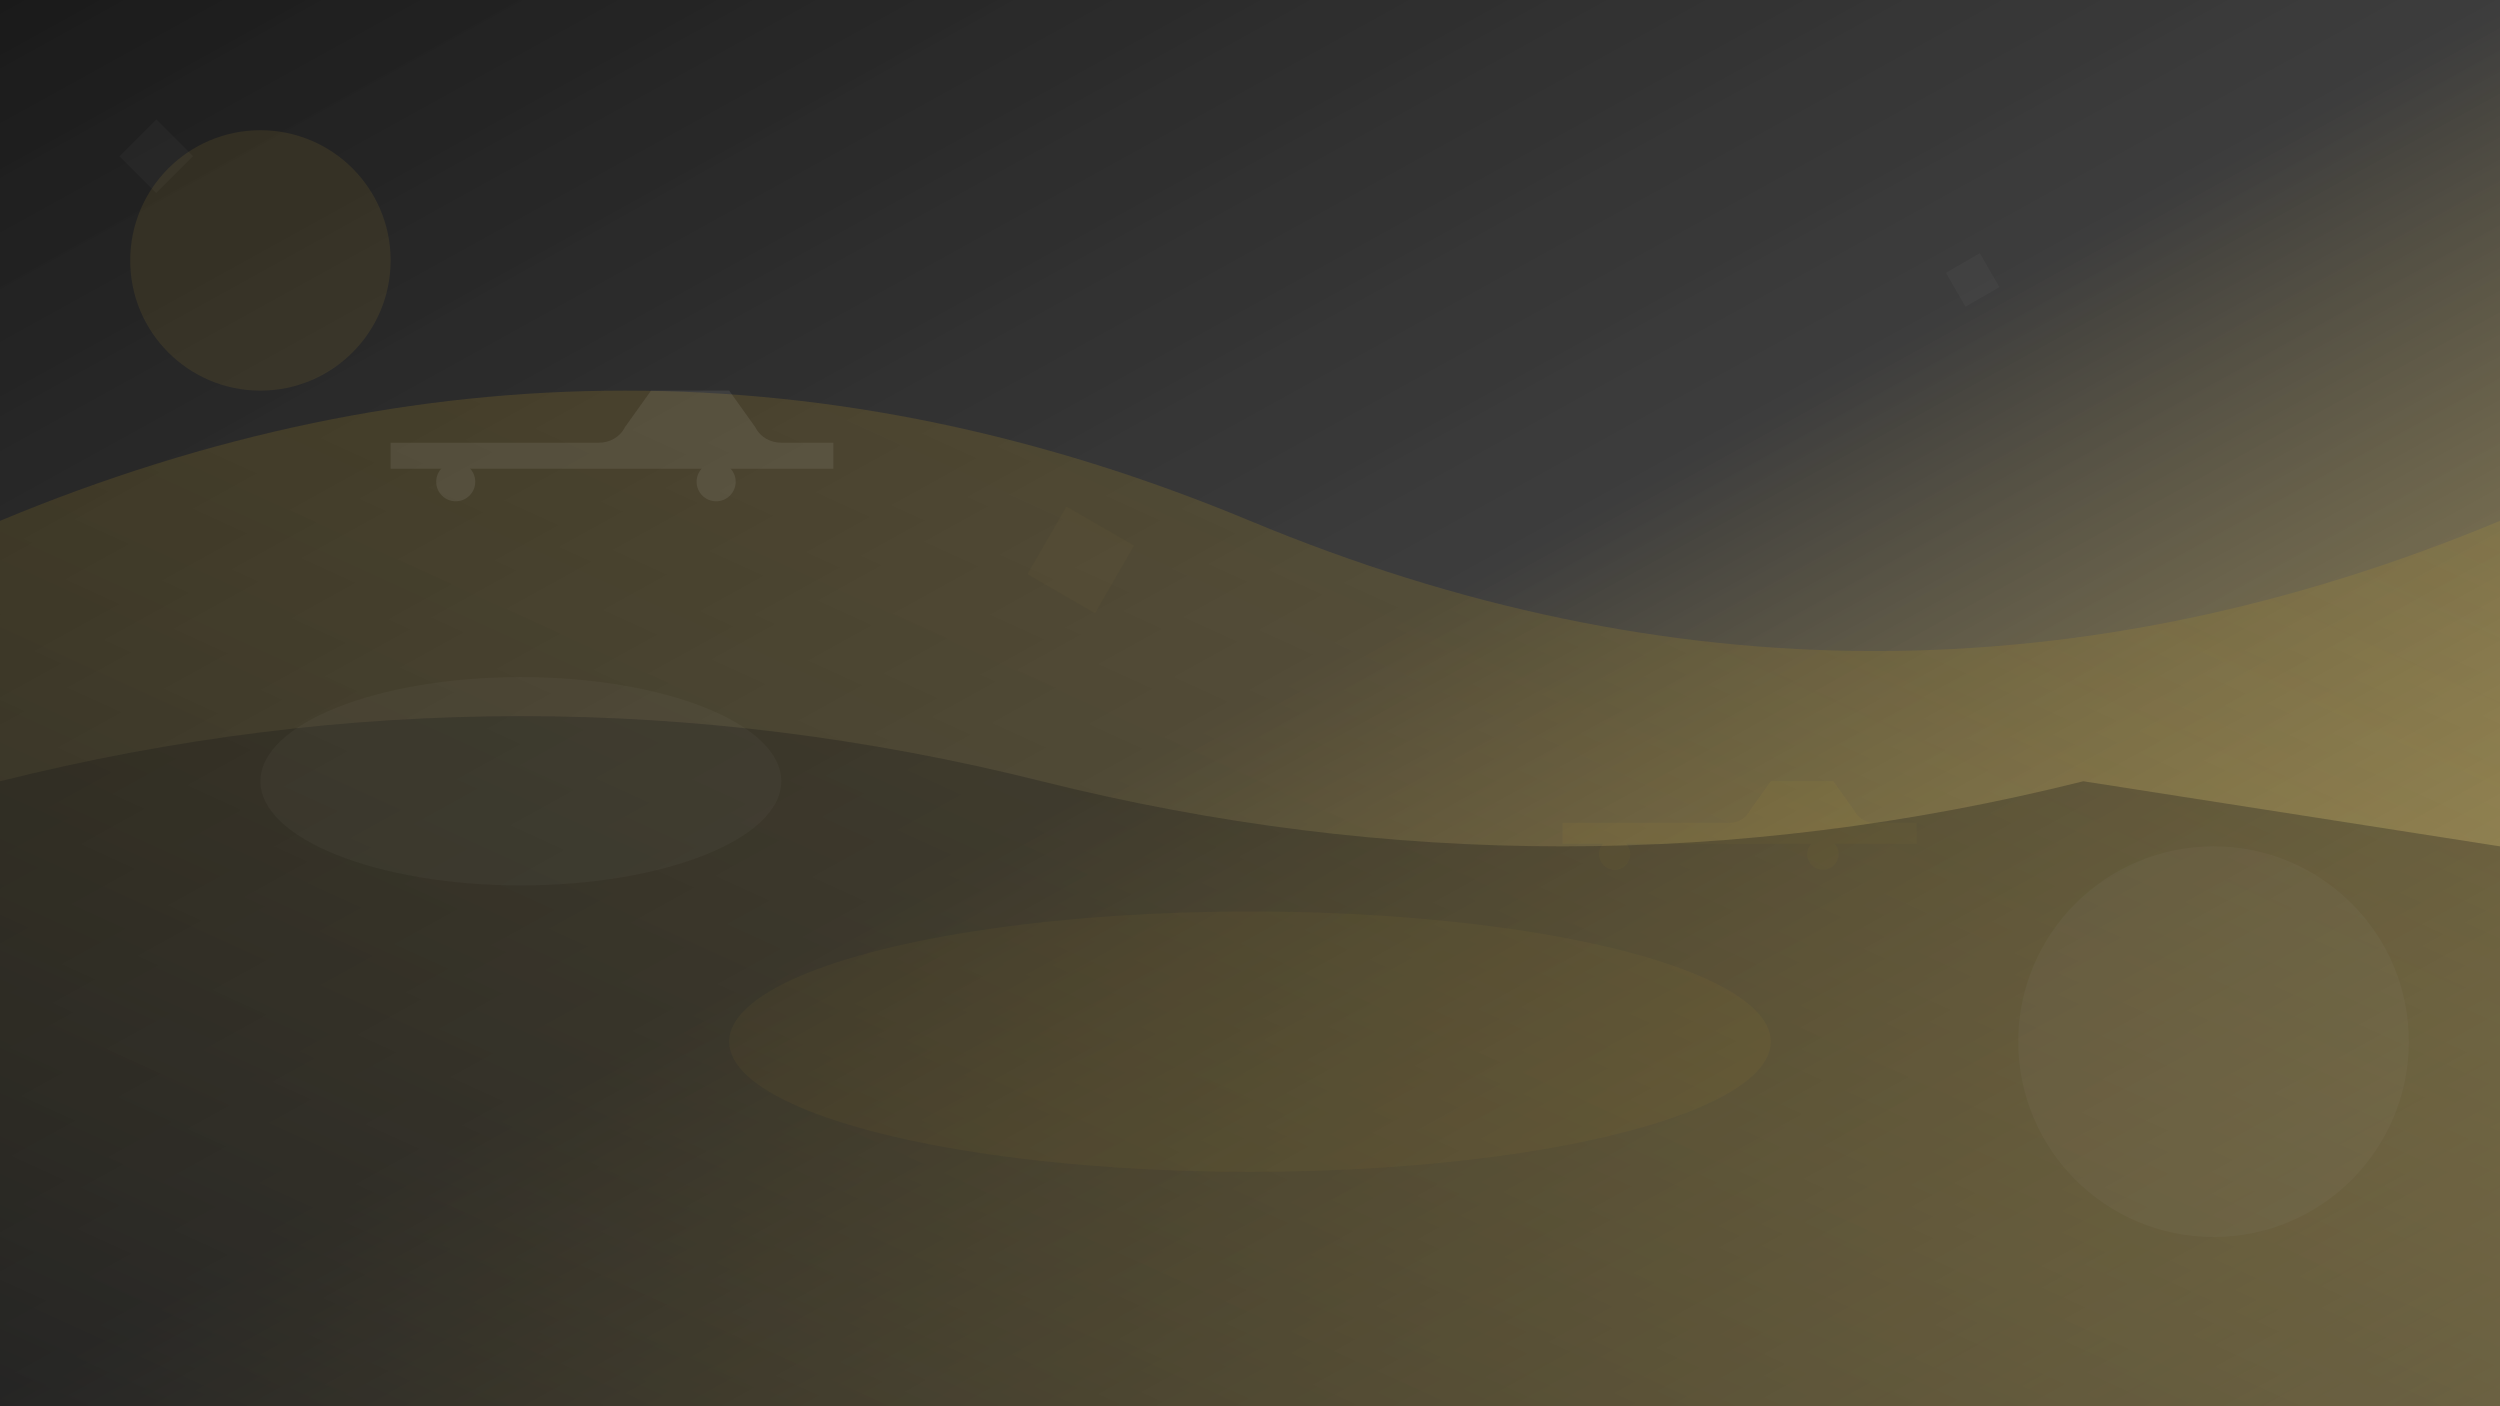 <svg width="1920" height="1080" viewBox="0 0 1920 1080" fill="none" xmlns="http://www.w3.org/2000/svg">
  <rect x="0" y="0" width="1920" height="1080" fill="#808080" stroke="none"/>
  <defs>
    <linearGradient id="gradient1" x1="0%" y1="0%" x2="100%" y2="100%">
      <stop offset="0%" style="stop-color:#1a1a1a;stop-opacity:1" />
      <stop offset="50%" style="stop-color:#2c2c2c;stop-opacity:0.8" />
      <stop offset="100%" style="stop-color:#d4af37;stop-opacity:0.3" />
    </linearGradient>
    <linearGradient id="gradient2" x1="100%" y1="0%" x2="0%" y2="100%">
      <stop offset="0%" style="stop-color:#d4af37;stop-opacity:0.2" />
      <stop offset="100%" style="stop-color:#1a1a1a;stop-opacity:0.9" />
    </linearGradient>
  </defs>
  
  <!-- Background -->
  <rect width="1920" height="1080" fill="url(#gradient1)"/>
  
  <!-- Abstract shapes -->
  <path d="M0 400 Q480 200 960 400 T1920 400 V1080 H0 Z" fill="url(#gradient2)" opacity="0.6"/>
  
  <!-- Geometric elements -->
  <circle cx="200" cy="200" r="100" fill="#d4af37" opacity="0.1"/>
  <circle cx="1700" cy="800" r="150" fill="#ffffff" opacity="0.05"/>
  
  <!-- Abstract car silhouettes -->
  <g transform="translate(300, 300)" opacity="0.08">
    <path d="M0 40h160c8 0 16-4 20-12l20-28h60l20 28c4 8 12 12 20 12h40v20H0V40z" fill="#ffffff"/>
    <circle cx="50" cy="70" r="15" fill="#ffffff"/>
    <circle cx="250" cy="70" r="15" fill="#ffffff"/>
  </g>
  
  <g transform="translate(1200, 600) scale(0.8)" opacity="0.06">
    <path d="M0 40h160c8 0 16-4 20-12l20-28h60l20 28c4 8 12 12 20 12h40v20H0V40z" fill="#d4af37"/>
    <circle cx="50" cy="70" r="15" fill="#d4af37"/>
    <circle cx="250" cy="70" r="15" fill="#d4af37"/>
  </g>
  
  <!-- Flowing lines -->
  <path d="M0 600 Q400 500 800 600 T1600 600 L1920 650 V1080 H0 Z" fill="#1a1a1a" opacity="0.3"/>
  
  <!-- Subtle patterns -->
  <g opacity="0.03">
    <rect x="100" y="100" width="40" height="40" transform="rotate(45 120 120)" fill="#ffffff"/>
    <rect x="800" y="400" width="60" height="60" transform="rotate(30 830 430)" fill="#d4af37"/>
    <rect x="1500" y="200" width="30" height="30" transform="rotate(60 1515 215)" fill="#ffffff"/>
  </g>
  
  <!-- Additional depth layers -->
  <ellipse cx="960" cy="800" rx="400" ry="100" fill="#d4af37" opacity="0.05"/>
  <ellipse cx="400" cy="600" rx="200" ry="80" fill="#ffffff" opacity="0.03"/>
</svg>
